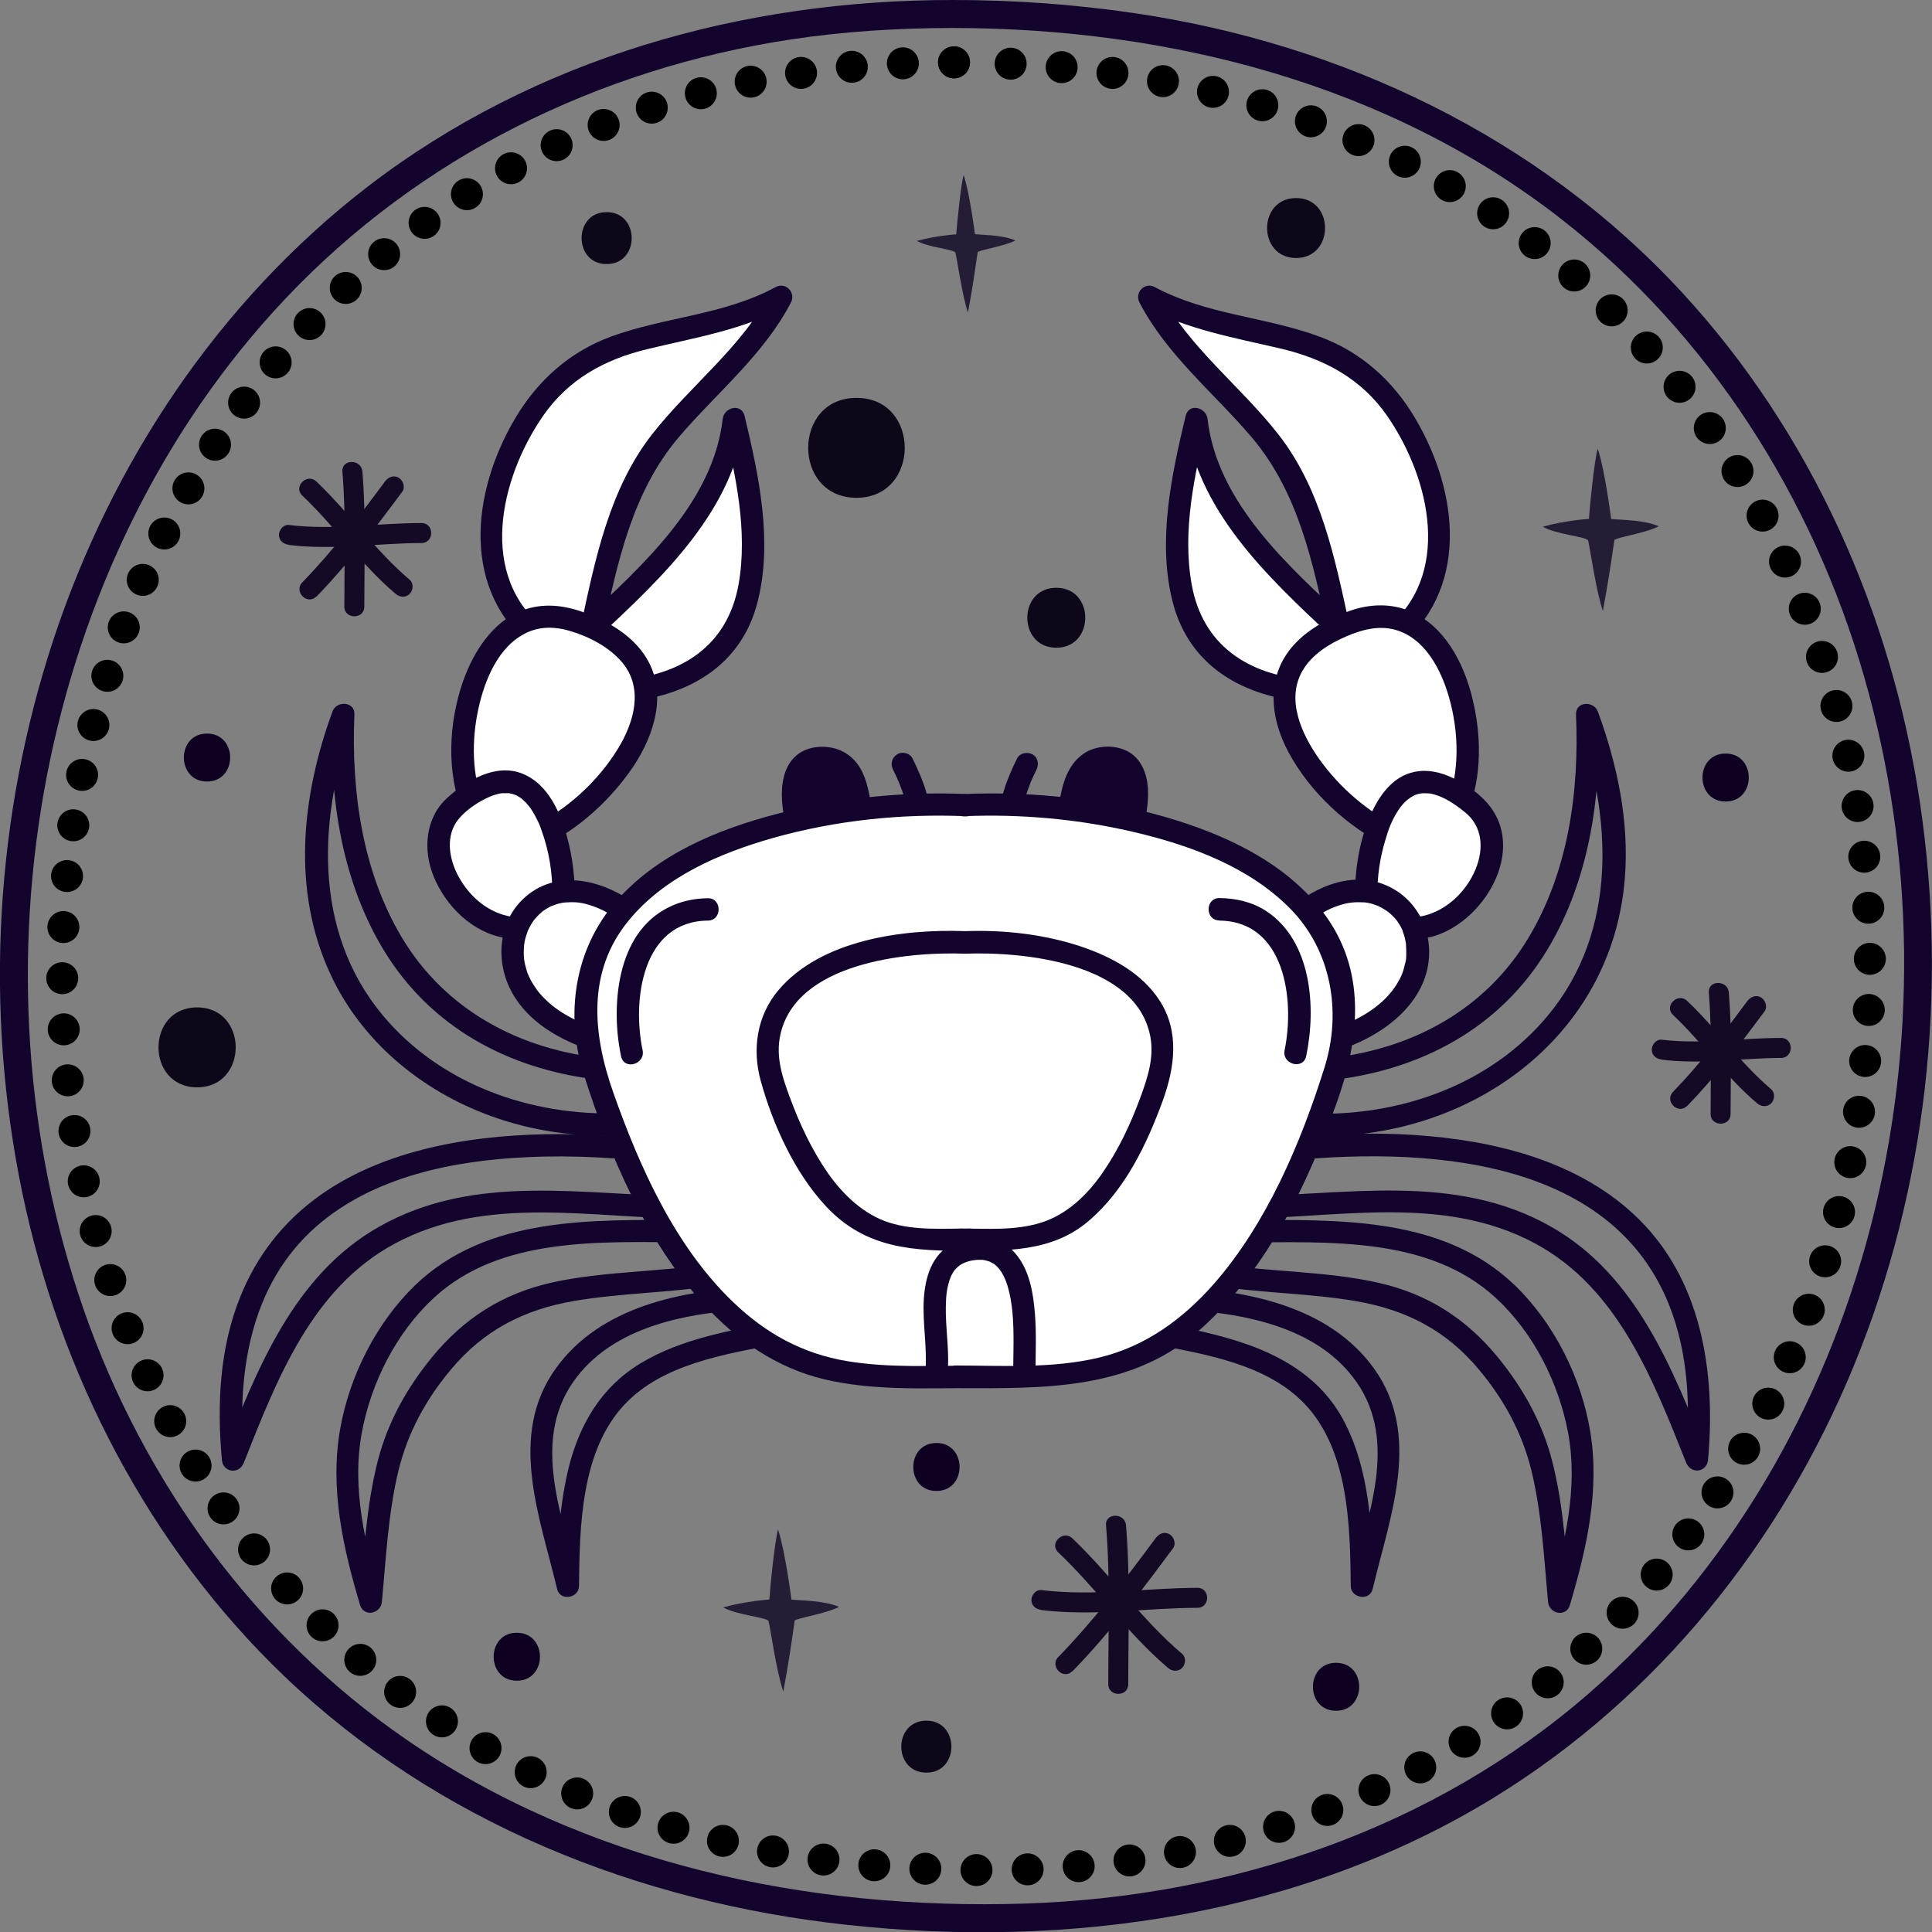 <?xml version="1.0" encoding="UTF-8"?>
<svg id="Calque_2" data-name="Calque 2" xmlns="http://www.w3.org/2000/svg" viewBox="0 0 120.86 120.87">
  <rect x="0" y="0" width="120.86" height="120.87" fill="#808080" stroke="none"/>
  <defs>
    <style>
      .cls-1 {
        fill: #13042d;
      }

      .cls-2 {
        fill: #fff;
      }

      .cls-3 {
        fill: #0d0020;
      }

      .cls-4, .cls-5 {
        fill: none;
        stroke: #000;
        stroke-linecap: round;
        stroke-linejoin: round;
        stroke-width: 2px;
      }

      .cls-6 {
        fill: #140a25;
      }

      .cls-7 {
        fill: #251c36;
      }

      .cls-5 {
        stroke-dasharray: 0 3.2;
      }

      .cls-8 {
        fill: #0e0719;
      }
    </style>
  </defs>
  <g id="OBJECTS">
    <g>
      <g>
        <path class="cls-1" d="M59.64,0c-13.14-.02-26.18,3.62-36.67,11.7C13.69,18.86,7,28.92,3.34,40.02S-.98,63.13,1.38,74.54s7.95,22.24,16.43,30.34c9.56,9.13,22.12,14.11,35.15,15.53,13.93,1.52,28.46-.56,40.53-7.98,10.24-6.3,17.96-15.96,22.5-27.04s5.88-23.4,4.11-35.22-6.78-23.1-14.89-31.89C96.25,8.57,83.95,2.73,70.95.82,67.2.27,63.43,0,59.64,0c-1.13,0-1.13,1.75,0,1.75,13.57.02,27.23,3.52,38.05,11.97,9.23,7.21,15.71,17.42,18.93,28.63,3.2,11.13,3.31,23.14.41,34.35s-8.86,21.6-17.62,29.22c-9.76,8.5-22.41,12.74-35.25,13.16-13.59.44-27.49-2.49-38.8-10.3-9.41-6.5-16.37-16.08-20.12-26.84-3.72-10.67-4.45-22.35-2.3-33.44,2.14-11.05,7.14-21.59,14.9-29.8C26.22,9.82,37.42,4.3,49.45,2.47c3.37-.51,6.79-.72,10.2-.72,1.13,0,1.13-1.75,0-1.75h0Z"/>
        <g>
          <line class="cls-4" x1="59.68" y1="3.9" x2="59.68" y2="3.9"/>
          <path class="cls-5" d="M56.48,3.96C-13.71,7.05-15.94,119.02,63.73,116.96c70.22-2.07,72.58-111.51-2.44-113.04"/>
          <line class="cls-4" x1="59.68" y1="3.9" x2="59.68" y2="3.9"/>
        </g>
      </g>
      <g>
        <g>
          <path class="cls-1" d="M37.75,66.2c-5.21-.52-9.88-2.99-12.61-7.55-2.49-4.17-3.17-9.17-2.97-13.95.04-.83-1.12-.89-1.37-.19-1.94,5.28-2.56,11.18-.14,16.41,1.95,4.23,5.72,7.33,10.06,8.9,2.56.93,5.31,1.32,8.03,1.22.9-.03.9-1.43,0-1.4-5.53.19-11.2-1.8-14.81-6.13-4.42-5.31-4.04-12.49-1.78-18.64l-1.37-.19c-.22,5.2.6,10.7,3.46,15.15,3.05,4.73,8.01,7.2,13.52,7.75.9.09.89-1.31,0-1.4h0Z"/>
          <path class="cls-1" d="M41.72,71.38c-9.45-1.16-22.49-.63-26.68,9.72-1.31,3.23-1.47,6.79-1.16,10.22.07.81,1.08.93,1.37.19,2.06-5.19,4.25-10.93,9.46-13.72,5.74-3.08,12.28-1.58,18.48-1.55.9,0,.9-1.4,0-1.4-6.62-.04-13.44-1.54-19.51,1.92-5.34,3.04-7.62,8.96-9.78,14.38l1.37.19c-.48-5.3.32-10.93,4.52-14.61,3.57-3.12,8.57-4.12,13.18-4.33,2.92-.14,5.84.04,8.73.4.89.11.88-1.29,0-1.4h0Z"/>
          <path class="cls-1" d="M42.93,76.32c-5.83,0-12.45-.27-16.97,4.09-2.42,2.34-4.1,5.68-4.68,8.98-.66,3.73.18,7.43,1.24,11,.23.79,1.3.58,1.37-.19.26-2.74.39-5.54,1.04-8.22.58-2.36,1.72-4.45,3.28-6.31,2.05-2.45,4.55-3.74,7.67-4.28,2.96-.51,5.98-.51,8.95-.98.89-.14.51-1.49-.37-1.35-3.29.53-6.67.45-9.93,1.17-3.09.69-5.53,2.25-7.52,4.69-1.56,1.91-2.75,4.04-3.37,6.44-.74,2.87-.88,5.9-1.16,8.85l1.37-.19c-1-3.36-1.87-6.91-1.21-10.43.58-3.11,2.16-6.24,4.5-8.4,4.2-3.87,10.46-3.48,15.77-3.48.9,0,.9-1.4,0-1.4h0Z"/>
          <path class="cls-1" d="M47.12,80.51c-4.47.22-9.55,1.21-12.34,5.08-3.04,4.21-1,9.29.07,13.81.18.78,1.37.59,1.37-.19.04-3.74.12-8.47,2.87-11.37,2.37-2.5,6.21-3.12,9.44-3.74.88-.17.51-1.52-.37-1.35-2.9.56-6.07,1.14-8.56,2.84-2.3,1.57-3.55,4-4.13,6.67-.5,2.28-.62,4.63-.65,6.95l1.37-.19c-.95-4.04-2.98-8.75-.34-12.56,2.46-3.54,7.25-4.36,11.25-4.56.9-.04.9-1.45,0-1.4h0Z"/>
          <path class="cls-1" d="M83,67.6c5.51-.55,10.47-3.02,13.52-7.75,2.86-4.44,3.69-9.95,3.46-15.15l-1.37.19c2.25,6.15,2.63,13.33-1.78,18.64-3.6,4.34-9.28,6.32-14.81,6.13-.9-.03-.9,1.37,0,1.4,9.73.34,18.86-6.05,19.63-16.18.27-3.53-.48-7.06-1.69-10.36-.26-.7-1.41-.65-1.37.19.21,4.78-.47,9.78-2.97,13.95-2.73,4.56-7.4,7.03-12.61,7.55-.89.09-.9,1.49,0,1.4h0Z"/>
          <path class="cls-1" d="M79.02,72.78c8.76-1.07,21.46-.93,25.38,8.82,1.24,3.08,1.35,6.46,1.06,9.72l1.37-.19c-2.16-5.42-4.44-11.34-9.78-14.38-6.07-3.46-12.89-1.95-19.51-1.92-.9,0-.9,1.4,0,1.4,6.21-.03,12.74-1.53,18.48,1.55,5.2,2.79,7.39,8.53,9.46,13.72.29.73,1.3.63,1.37-.19.5-5.52-.41-11.43-4.66-15.36-3.69-3.41-8.85-4.63-13.73-4.95-3.15-.2-6.31-.02-9.44.36-.88.11-.89,1.51,0,1.4h0Z"/>
          <path class="cls-1" d="M77.82,77.72c5.31,0,11.56-.39,15.76,3.48,2.34,2.16,3.92,5.29,4.51,8.4.66,3.51-.21,7.06-1.21,10.43l1.37.19c-.28-2.94-.41-5.97-1.16-8.85-.62-2.4-1.81-4.52-3.37-6.44-1.99-2.44-4.43-4-7.52-4.69-3.26-.73-6.64-.65-9.93-1.17-.88-.14-1.26,1.21-.37,1.35,2.97.48,5.99.47,8.95.98,3.12.54,5.63,1.83,7.67,4.28,1.56,1.86,2.7,3.95,3.28,6.31.65,2.68.79,5.48,1.04,8.22.07.76,1.14.98,1.37.19,1.04-3.52,1.88-7.16,1.27-10.84-.55-3.36-2.25-6.77-4.71-9.15-4.52-4.36-11.13-4.09-16.97-4.09-.9,0-.9,1.4,0,1.4h0Z"/>
          <path class="cls-1" d="M73.62,81.91c4,.2,8.79,1.02,11.25,4.56,2.65,3.81.62,8.52-.34,12.56l1.37.19c-.04-3.5-.2-7.37-1.93-10.51-1.28-2.33-3.47-3.73-5.92-4.6-1.78-.63-3.64-1-5.49-1.36-.88-.17-1.26,1.18-.37,1.35,3.23.62,7.07,1.24,9.44,3.74,2.75,2.9,2.83,7.64,2.87,11.37,0,.77,1.19.97,1.37.19,1.07-4.53,3.11-9.6.07-13.81-2.79-3.86-7.86-4.85-12.34-5.08-.9-.05-.9,1.36,0,1.4h0Z"/>
        </g>
        <g>
          <g>
            <g>
              <path class="cls-2" d="M33.8,40.02c-5.82-4.31-2.22-12.58.49-15.54,3.95-4.44,8.99-2.83,14.55-5.92-1.97,3.95-6.17,6.66-8.63,10.61-1.73,3.21-2.47,6.66-3.21,10.11,3.7-3.45,8.39-7.89,8.88-13.07,1.73,7.15,2.96,16.28-6.91,17.02"/>
              <path class="cls-1" d="M34.16,39.41c-4.32-3.33-2.89-9.48-.19-13.39,1.59-2.3,3.86-3.54,6.53-4.18,3-.73,5.96-1.19,8.72-2.68l-.96-.96c-1.82,3.5-5.06,5.9-7.46,8.96-2.67,3.41-3.56,7.79-4.45,11.93-.15.68.65,1.17,1.17.68,3.96-3.7,8.44-7.89,9.08-13.57l-1.37.19c.78,3.27,1.57,6.82.97,10.18-.68,3.78-3.5,5.63-7.2,5.95-.89.08-.9,1.48,0,1.4,3.96-.34,7.36-2.21,8.39-6.26.97-3.79.08-7.92-.81-11.64-.2-.82-1.29-.55-1.37.19-.6,5.23-5.05,9.19-8.67,12.58l1.17.68c.92-4.29,1.84-8.7,4.76-12.13,2.37-2.78,5.3-5.13,7.01-8.42.32-.62-.33-1.3-.96-.96-3.26,1.76-6.89,1.85-10.31,3.1-2.58.95-4.58,2.75-5.97,5.09-2.75,4.63-3.46,10.86,1.23,14.47.71.55,1.41-.67.71-1.21h0Z"/>
            </g>
            <g>
              <path class="cls-2" d="M29.61,50.62c-1.97-4.69.49-14.31,6.91-11.59,8.14,3.21,1.73,11.1-2.96,13.32"/>
              <path class="cls-1" d="M30.29,50.44c-.78-1.91-.8-4.12-.36-6.12.4-1.81,1.26-3.94,3.06-4.76.83-.38,1.76-.36,2.63-.1,1.21.35,2.49,1.01,3.31,1.99,1.35,1.62.73,3.75-.27,5.38-1.27,2.08-3.25,3.87-5.45,4.93-.81.39-.1,1.6.71,1.21,2.29-1.1,4.32-2.96,5.73-5.07,1.29-1.95,2.1-4.55.81-6.7-.74-1.24-2-2.08-3.3-2.64-1.21-.52-2.45-.84-3.77-.58-2.31.46-3.74,2.64-4.45,4.72-.87,2.53-1.02,5.62,0,8.13.34.82,1.69.46,1.35-.37h0Z"/>
            </g>
            <g>
              <path class="cls-2" d="M31.83,58.02c-3.46-.49-6.17-5.67-2.96-7.89,4.93-3.95,6.41,2.71,6.41,5.92"/>
              <path class="cls-1" d="M32.02,57.35c-1.44-.22-2.63-1.23-3.32-2.49-.64-1.15-.85-2.63.01-3.65.49-.58,1.25-1.08,1.95-1.38.1-.04.27-.1.41-.14.18-.05.25-.06.35-.07.13,0,.27,0,.4,0,.04,0-.06-.02.07.01.07.02.14.03.21.05.06.02.12.04.17.06-.11-.05.02.01.06.03.09.05.29.17.29.18,0,0,.19.17.26.24.05.05.09.1.13.15.07.08.07.09.08.09.18.23.33.49.46.75.16.3.22.45.33.77.49,1.37.68,2.66.68,4.08,0,.9,1.4.9,1.4,0,0-1.45-.22-2.94-.68-4.31s-1.22-2.78-2.62-3.33c-1.66-.65-3.47.43-4.68,1.52-1.38,1.25-1.53,3.25-.86,4.9.76,1.87,2.44,3.55,4.5,3.87.37.06.75-.09.86-.49.09-.33-.11-.8-.49-.86h0Z"/>
            </g>
            <g>
              <path class="cls-2" d="M36.27,64.68c-7.89-3.21-3.45-12.33,2.96-7.65"/>
              <path class="cls-1" d="M36.46,64.01c-.63-.26-1.25-.6-1.79-1.01-.4-.3-.87-.77-1.11-1.12-.14-.2-.27-.4-.38-.61-.03-.06-.06-.12-.09-.19,0,0-.09-.21-.04-.08-.05-.12-.09-.25-.13-.38-.06-.21-.11-.42-.14-.63.02.15-.01-.14-.01-.19,0-.13-.01-.27,0-.4,0-.11.01-.22.02-.33-.02.16.02-.12.03-.17.04-.21.11-.42.18-.62.07-.18-.06.13.02-.05.02-.04.04-.09.06-.13.05-.09.1-.19.15-.28.05-.08.1-.16.16-.24.11-.16-.09.11.03-.04.04-.04.07-.09.11-.13.06-.07.13-.14.2-.21.04-.04.28-.24.16-.15.17-.13.35-.24.54-.34.04-.02.09-.04.13-.06.11-.05-.16.06.02,0,.09-.03.19-.07.28-.1.12-.03.24-.06.36-.08.04,0,.08-.01.12-.02-.16.02.1,0,.13,0,.61-.04.97.02,1.55.21.65.21,1.27.58,1.86,1,.31.22.78.05.96-.25.21-.35.06-.74-.25-.96-2.01-1.46-4.88-2.1-6.86-.22-1.66,1.58-1.74,4.18-.58,6.07.9,1.47,2.37,2.43,3.94,3.08.35.14.77-.16.86-.49.11-.4-.14-.72-.49-.86h0Z"/>
            </g>
          </g>
          <g>
            <g>
              <path class="cls-2" d="M86.94,40.02c5.82-4.31,2.22-12.58-.49-15.54-3.95-4.44-8.99-2.83-14.55-5.92,1.97,3.95,6.17,6.66,8.63,10.61,1.73,3.21,2.47,6.66,3.21,10.11-3.7-3.45-8.39-7.89-8.88-13.07-1.73,7.15-2.96,16.28,6.91,17.02"/>
              <path class="cls-1" d="M87.29,40.62c4.69-3.62,3.98-9.84,1.23-14.47-1.39-2.35-3.39-4.14-5.97-5.09-3.41-1.26-7.04-1.35-10.31-3.1-.63-.34-1.28.34-.96.96,1.71,3.29,4.64,5.64,7.01,8.42,2.92,3.43,3.84,7.84,4.76,12.13l1.17-.68c-3.63-3.39-8.08-7.35-8.68-12.58-.08-.73-1.18-1.02-1.37-.19-.89,3.72-1.78,7.85-.81,11.64,1.04,4.05,4.43,5.92,8.39,6.26.9.08.89-1.32,0-1.4-3.7-.32-6.52-2.17-7.2-5.95-.61-3.36.18-6.91.97-10.18l-1.37-.19c.65,5.68,5.13,9.87,9.09,13.57.52.49,1.32,0,1.17-.68-.89-4.14-1.78-8.53-4.45-11.93-2.4-3.06-5.64-5.46-7.46-8.96l-.96.96c2.7,1.45,5.6,1.95,8.55,2.64,2.73.64,5.06,1.87,6.69,4.22,2.7,3.91,4.13,10.06-.19,13.39-.7.54,0,1.76.71,1.21h0Z"/>
            </g>
            <g>
              <path class="cls-2" d="M91.13,50.62c1.97-4.69-.49-14.31-6.91-11.59-8.14,3.21-1.73,11.1,2.96,13.32"/>
              <path class="cls-1" d="M91.81,50.81c.92-2.23.86-4.89.28-7.2-.54-2.17-1.74-4.49-3.92-5.39-1.11-.46-2.34-.44-3.48-.09-1.39.43-2.84,1.17-3.81,2.28-1.7,1.94-1.43,4.49-.28,6.64,1.34,2.5,3.69,4.69,6.24,5.92.81.39,1.52-.82.71-1.21-1.97-.95-3.75-2.49-5.02-4.27-1.09-1.54-2.1-3.71-1.05-5.53.6-1.03,1.67-1.69,2.74-2.15.97-.42,2.02-.7,3.07-.41,1.85.52,2.86,2.49,3.35,4.2.63,2.2.7,4.72-.17,6.86-.34.83,1.01,1.2,1.35.37h0Z"/>
            </g>
            <g>
              <path class="cls-2" d="M88.92,58.02c3.45-.49,6.17-5.67,2.96-7.89-4.93-3.95-6.41,2.71-6.41,5.92"/>
              <path class="cls-1" d="M89.1,58.7c3.37-.52,6.44-5.19,4.12-8.24-.58-.76-1.48-1.4-2.35-1.8-.75-.35-1.54-.54-2.36-.38-1.47.28-2.36,1.67-2.88,2.96-.61,1.5-.87,3.2-.87,4.81,0,.9,1.4.9,1.4,0,0-1.26.15-2.34.52-3.56.19-.64.36-1.1.71-1.67.28-.46.57-.78,1-1.02.02-.01.17-.08.11-.06s.09-.03.12-.04c.06-.02.12-.04.18-.05.04-.01.23-.03.1-.02.13-.01.27-.01.4,0,.03,0,.2.02.09,0,.09.01.17.03.26.05.72.18,1.38.64,1.98,1.12,1.13.9,1.2,2.3.68,3.57-.61,1.48-1.95,2.73-3.56,2.98-.37.06-.58.53-.49.86.11.4.49.55.86.49h0Z"/>
            </g>
            <g>
              <path class="cls-2" d="M84.47,64.68c7.89-3.21,3.45-12.33-2.96-7.65"/>
              <path class="cls-1" d="M84.66,65.36c2.47-1.02,4.85-3.09,4.74-5.99-.09-2.24-1.73-4.1-3.99-4.32-1.53-.15-3.03.51-4.24,1.39-.31.22-.46.61-.25.96.18.3.65.47.96.25.5-.36,1.1-.72,1.63-.92s.95-.29,1.45-.29.72.03,1.22.22c.12.05.02,0,0,0,.05.02.11.05.16.08.09.04.17.09.25.14s.16.1.24.16c.15.11-.1-.09.04.03.05.04.1.09.15.13.08.07.15.15.22.22.03.03.2.25.11.12.12.17.24.35.33.54.03.05.05.1.07.16.08.17-.03-.09,0,.02.04.1.07.2.1.3.03.09.05.19.07.29.01.06.02.12.03.18,0,.04.03.21,0,.05.02.22.03.45.02.67-.01.31,0,.25-.08.56-.12.54-.24.81-.52,1.27-.67,1.09-1.86,1.92-3.11,2.44-.35.14-.6.46-.49.86.09.33.51.63.86.49h0Z"/>
            </g>
          </g>
        </g>
        <g>
          <g>
            <g>
              <path class="cls-1" d="M50.19,52.48c-.62-1.6-1.23-4.93,1.11-5.06,2.59-.12,2.34,2.96,2.84,4.69"/>
              <path class="cls-1" d="M50.87,52.3c-.13-.35-.24-.71-.33-1.07-.04-.18-.08-.35-.11-.53-.02-.11-.04-.22-.05-.33.02.16,0,.06,0,.02,0-.07-.02-.15-.02-.22-.02-.2-.03-.4-.02-.59,0-.09,0-.17.01-.26,0-.05.01-.1.01-.15,0,.11-.01.08,0-.01.03-.17.08-.34.14-.51-.07.19.02-.03.04-.08.02-.04.05-.08.07-.11.02-.02.03-.05.05-.07-.06.08-.07.1-.04.06.06-.04.12-.12.17-.17-.14.14.03,0,.08-.04.04-.02.18-.07,0,0,.04-.01.08-.03.11-.04s.08-.02.12-.03.26-.03.08-.02c.1,0,.2-.01.3-.01.06,0,.12,0,.18,0,.18,0-.09-.03,0,0,.09.03.19.04.28.07.04.01.08.03.12.04.05.02.03.01-.06-.02.03.01.06.03.09.04.07.04.13.08.2.12-.17-.11.06.06.1.1.04.04.18.24.07.07.05.08.11.16.15.24s.09.17.13.26c.05.11,0-.01-.01-.03.02.05.04.09.05.14.07.2.13.4.18.6.2.84.26,1.71.49,2.53.1.36.5.59.86.49s.59-.5.49-.86c-.45-1.62-.28-3.83-1.92-4.83-.84-.51-2.11-.53-2.92.05s-1.05,1.59-1.05,2.54c0,1.01.23,2.04.59,2.98.13.35.47.6.86.49.34-.09.62-.51.49-.86h0Z"/>
            </g>
            <g>
              <path class="cls-1" d="M70.55,52.48c.62-1.6,1.23-4.93-1.11-5.06-2.59-.12-2.34,2.96-2.84,4.69"/>
              <path class="cls-1" d="M71.23,52.67c.32-.85.52-1.75.58-2.66s-.09-1.92-.74-2.61c-.7-.74-1.93-.86-2.84-.49s-1.45,1.24-1.72,2.17-.31,1.91-.57,2.84c-.1.36.13.76.49.86s.76-.12.86-.49c.21-.74.27-1.52.43-2.27.04-.19.09-.38.14-.57.02-.08.05-.16.08-.25.02-.05.04-.09.05-.14.04-.14-.06.12,0-.02.08-.16.17-.31.26-.46.08-.14-.1.11,0,0,.02-.02.04-.05.06-.07.03-.03.06-.07.1-.1.02-.01.16-.13.07-.06s.03-.02.04-.03c.04-.02.08-.05.12-.07.01,0,.15-.08.05-.03s.04-.01.05-.02c.09-.03.18-.05.28-.07.04,0,.17-.01,0,0,.08,0,.16-.01.24-.01.1,0,.2,0,.3.01-.18-.01-.01,0,.03,0,.04,0,.08.02.12.03s.08.03.12.04c.15.04-.12-.08,0,0,.03.02.07.04.1.06.05.03.16.14.02,0,.05.05.1.11.16.15.11.09-.07-.13,0,0,.02.04.05.07.07.11.04.06.07.13.1.2-.09-.19.02.08.04.14.03.09.05.19.06.28,0,.03.01.07.02.1-.03-.2,0-.02,0,.02.02.21.02.42.01.63,0,.11-.01.22-.02.33,0,.05,0,.09-.01.14-.02.19.02-.09,0,.06-.04.23-.08.45-.13.67-.09.41-.21.81-.36,1.2-.13.35.15.77.49.86.39.11.73-.13.86-.49h0Z"/>
            </g>
          </g>
          <g>
            <path class="cls-1" d="M58.29,51.74c0-1.52-.54-2.96-1.21-4.3-.16-.33-.65-.45-.96-.25-.34.22-.43.61-.25.96.55,1.11,1.01,2.38,1.02,3.59,0,.37.32.72.7.7s.7-.31.7-.7h0Z"/>
            <path class="cls-1" d="M63.85,51.74c0-.17,0-.33.02-.5,0-.05,0-.1.01-.14,0-.08.01-.09,0-.05,0,.05,0,.03,0-.05,0-.05.01-.09.02-.14.06-.32.13-.64.23-.95s.21-.62.33-.93c.05-.14-.01.02.04-.1.04-.09.08-.18.12-.27.07-.15.15-.31.22-.46.16-.33.1-.77-.25-.96-.32-.17-.78-.1-.96.25-.67,1.34-1.2,2.78-1.2,4.3,0,.37.32.72.7.7s.7-.31.7-.7h0Z"/>
          </g>
          <g>
            <g>
              <path class="cls-2" d="M59.81,86.14c5.67,0,10.85.49,15.29-3.95,3.95-3.45,7.15-10.85,8.63-15.79,3.21-13.07-13.81-16.45-23.43-16.03h.14c-9.52-.42-26.64,2.96-23.43,16.03,1.48,4.93,4.69,12.33,8.63,15.79,4.44,4.44,9.62,3.95,15.29,3.95"/>
              <path class="cls-1" d="M59.81,86.84c5.59.01,11.1.17,15.48-3.86,4.02-3.69,6.47-8.84,8.3-13.91,1.4-3.88,1.93-8.05-.56-11.64-2.18-3.15-5.81-4.97-9.37-6.09-4.28-1.35-8.89-1.85-13.36-1.67-.9.04-.91,1.4,0,1.4h.14c.9,0,.9-1.36,0-1.4-3.94-.16-7.96.24-11.78,1.23s-7.59,2.57-10.15,5.52-3.18,7.02-2,10.76c1.6,5.06,3.88,10.42,7.49,14.38,2.07,2.27,4.58,4.02,7.59,4.73s6.22.55,9.33.54c.9,0,.9-1.4,0-1.4-2.63,0-5.31.15-7.92-.28-2.8-.47-5.07-1.72-7.11-3.67-3.64-3.47-5.87-8.44-7.52-13.12-1.3-3.68-1.67-7.58.96-10.78,2.24-2.73,5.71-4.22,9.03-5.16,3.9-1.1,8.01-1.53,12.06-1.36v-1.4h-.14v1.4c3.6-.15,7.24.18,10.74,1.01s7.12,2.17,9.68,4.76,3.27,6.43,2.15,9.97c-1.49,4.74-3.61,9.74-6.91,13.51-1.95,2.22-4.3,3.93-7.2,4.62s-5.98.5-8.96.49c-.9,0-.9,1.4,0,1.4h0Z"/>
            </g>
            <g>
              <path class="cls-2" d="M60.08,77.55c2.95,0,5.64.26,7.95-2.05,2.05-1.8,3.72-5.64,4.49-8.21,1.67-6.8-7.18-8.56-12.19-8.34h.07c-4.95-.22-13.85,1.54-12.19,8.34.77,2.56,2.44,6.41,4.49,8.21,2.31,2.31,5,2.05,7.95,2.05"/>
              <path class="cls-1" d="M60.08,78.25c2.84,0,5.72.09,8.01-1.86s3.64-4.78,4.65-7.54c.75-2.08,1.06-4.31-.2-6.26-1.1-1.71-2.99-2.72-4.86-3.36-2.34-.79-4.88-1.07-7.34-.98-.9.03-.91,1.4,0,1.4h.07c.9,0,.9-1.37,0-1.4-3.89-.15-9.05.53-11.72,3.7-1.34,1.59-1.65,3.68-1.1,5.67.76,2.74,2.12,5.73,4.06,7.82,2.51,2.71,5.53,2.82,9.01,2.81.9,0,.9-1.4,0-1.4-1.66,0-3.41.14-5.01-.36s-2.89-1.73-3.85-3.09c-1.01-1.45-1.78-3.1-2.39-4.75-.47-1.26-.89-2.54-.6-3.89.96-4.54,7.9-5.24,11.6-5.1v-1.4h-.07v1.4c3.71-.14,10.74.56,11.62,5.18.25,1.32-.17,2.58-.62,3.81-.61,1.66-1.38,3.3-2.39,4.75-.95,1.37-2.23,2.59-3.84,3.09s-3.36.37-5.01.36c-.9,0-.9,1.4,0,1.4h0Z"/>
            </g>
            <path class="cls-1" d="M59.28,85.89c.11-1.22-.08-2.45-.11-3.66-.01-.62,0-1.22.12-1.75.05-.23.16-.56.21-.66.15-.29.19-.36.42-.57.3-.28.87-.45,1.39-.44.21,0,.16,0,.31.03.11.03.21.05.32.09-.1-.04.17.1.23.13,0,0,.16.12.08.06-.05-.04.1.09.12.11.62.61.86,1.83.96,2.81.12,1.28.06,2.57.05,3.85,0,.9,1.4.9,1.4,0,0-1.25.06-2.49-.04-3.73-.11-1.32-.35-2.78-1.27-3.8-.96-1.08-2.62-1.17-3.86-.56-1.32.65-1.74,2.12-1.82,3.48-.09,1.54.24,3.09.09,4.62-.04.38.35.7.7.7.41,0,.66-.32.7-.7h0Z"/>
            <path class="cls-1" d="M44.28,56.19c-1.8.02-3.39.79-4.41,2.29-.94,1.39-1.27,3.17-1.29,4.82-.01.93.08,1.86.27,2.77s1.53.51,1.35-.37c-.66-3.14-.03-8.07,4.08-8.11.9,0,.9-1.41,0-1.4h0Z"/>
            <path class="cls-1" d="M76.28,57.59c4.11.04,4.73,4.97,4.08,8.11-.18.88,1.16,1.25,1.35.37.64-3.04.35-7.22-2.52-9.09-.86-.56-1.89-.79-2.91-.8-.9,0-.9,1.39,0,1.4h0Z"/>
          </g>
        </g>
      </g>
      <g>
        <g>
          <path class="cls-6" d="M21.42,29.5c.23,2.81.12,5.63.12,8.45,0,.8,1.25.81,1.25,0,0-2.82.11-5.64-.12-8.45-.06-.8-1.31-.8-1.25,0h0Z"/>
          <path class="cls-6" d="M18.07,34.09c2.76.34,5.54-.11,8.3-.12.8,0,.81-1.25,0-1.25-2.77,0-5.54.46-8.3.12-.34-.04-.62.32-.62.62,0,.37.29.58.62.62h0Z"/>
          <path class="cls-6" d="M18.91,31c2.05,1.95,3.67,4.31,5.84,6.15.26.22.63.25.88,0,.22-.22.26-.66,0-.88-2.17-1.84-3.79-4.2-5.84-6.15-.58-.55-1.47.33-.88.88h0Z"/>
          <path class="cls-6" d="M19.79,37.33c1.98-2.04,3.69-4.3,5.38-6.58.2-.27.04-.7-.22-.86-.32-.19-.65-.05-.86.22-1.63,2.2-3.27,4.36-5.18,6.32-.56.58.32,1.46.88.88h0Z"/>
        </g>
        <g>
          <path class="cls-6" d="M106.9,62.09c.2,2.53.11,5.07.11,7.6,0,.8,1.25.81,1.25,0,0-2.53.1-5.07-.11-7.6-.06-.8-1.31-.8-1.25,0h0Z"/>
          <path class="cls-6" d="M103.95,66.29c2.49.31,4.98-.1,7.47-.11.8,0,.81-1.25,0-1.25-2.49,0-4.99.41-7.47.11-.34-.04-.62.32-.62.62,0,.37.29.58.62.62h0Z"/>
          <path class="cls-6" d="M104.66,63.49c1.85,1.75,3.31,3.88,5.26,5.53.26.22.63.25.88,0,.22-.22.26-.66,0-.88-1.95-1.65-3.41-3.78-5.26-5.53-.58-.55-1.47.33-.88.88h0Z"/>
          <path class="cls-6" d="M105.54,69.19c1.79-1.84,3.33-3.88,4.85-5.93.2-.27.04-.7-.22-.86-.32-.19-.65-.05-.86.22-1.46,1.97-2.94,3.92-4.65,5.68-.56.58.32,1.46.88.88h0Z"/>
        </g>
        <g>
          <path class="cls-6" d="M69.19,95.42c.27,3.31.14,6.62.14,9.94,0,.8,1.25.81,1.25,0,0-3.31.13-6.63-.14-9.94-.06-.8-1.32-.8-1.25,0h0Z"/>
          <path class="cls-6" d="M65.14,100.72c3.25.4,6.51-.13,9.77-.14.8,0,.81-1.25,0-1.25-3.26.01-6.52.54-9.77.14-.34-.04-.62.32-.62.62,0,.37.29.58.62.62h0Z"/>
          <path class="cls-6" d="M66.2,97.11c2.42,2.29,4.32,5.07,6.87,7.23.26.22.63.25.88,0,.22-.22.26-.66,0-.88-2.55-2.16-4.46-4.94-6.87-7.23-.58-.55-1.47.33-.88.88h0Z"/>
          <path class="cls-6" d="M67.08,104.56c2.33-2.39,4.33-5.04,6.31-7.72.2-.27.04-.7-.22-.86-.32-.19-.65-.05-.86.22-1.92,2.59-3.86,5.15-6.11,7.46-.56.58.32,1.46.88.88h0Z"/>
        </g>
        <path class="cls-7" d="M48.67,95.69c-.21.78-.49,3.55-.54,4.37,0,0-1.41.09-2.89.49.83.49,2.77.62,2.84.87.13.52.48,3.09.92,4.4.31-1.65.51-2.99.71-4.43.02-.15,1.98-.44,2.78-.87-.96-.4-2.27-.39-2.98-.45,0,0-.38-2.99-.83-4.37"/>
        <path class="cls-7" d="M99.94,28.09c-.21.78-.49,3.55-.54,4.37,0,0-1.41.08-2.89.49.83.49,2.77.62,2.84.87.13.52.48,3.09.92,4.4.31-1.65.51-2.99.72-4.43.02-.15,1.98-.44,2.78-.87-.95-.4-2.27-.39-2.98-.45,0,0-.38-2.99-.83-4.37"/>
        <path class="cls-7" d="M60.28,10.95c-.18.66-.41,3.02-.46,3.71,0,0-1.2.07-2.46.41.7.41,2.36.53,2.41.74.11.44.41,2.63.78,3.74.27-1.4.43-2.54.61-3.77.02-.13,1.68-.37,2.36-.74-.81-.34-1.93-.33-2.53-.39,0,0-.32-2.54-.71-3.71"/>
        <g>
          <path class="cls-8" d="M12.33,68.02c3.22,0,3.22-5,0-5s-3.22,5,0,5h0Z"/>
          <path class="cls-8" d="M66.08,40.52c2.41,0,2.42-3.75,0-3.75s-2.42,3.75,0,3.75h0Z"/>
          <path class="cls-8" d="M57.95,110.89c2.09,0,2.09-3.25,0-3.25s-2.09,3.25,0,3.25h0Z"/>
          <path class="cls-8" d="M37.95,16.52c2.09,0,2.09-3.25,0-3.25s-2.09,3.25,0,3.25h0Z"/>
          <path class="cls-8" d="M53.58,31.14c4.02,0,4.03-6.25,0-6.25s-4.03,6.25,0,6.25h0Z"/>
          <path class="cls-8" d="M81.08,16.14c2.41,0,2.42-3.75,0-3.75s-2.42,3.75,0,3.75h0Z"/>
          <path class="cls-3" d="M58.58,93.27c1.93,0,1.93-3,0-3s-1.93,3,0,3h0Z"/>
          <path class="cls-3" d="M32.33,105.14c1.93,0,1.93-3,0-3s-1.93,3,0,3h0Z"/>
          <path class="cls-3" d="M83.58,107.02c1.93,0,1.93-3,0-3s-1.93,3,0,3h0Z"/>
          <path class="cls-3" d="M107.95,50.14c1.93,0,1.93-3,0-3s-1.93,3,0,3h0Z"/>
          <path class="cls-3" d="M12.95,48.89c1.93,0,1.93-3,0-3s-1.93,3,0,3h0Z"/>
        </g>
      </g>
    </g>
  </g>
</svg>